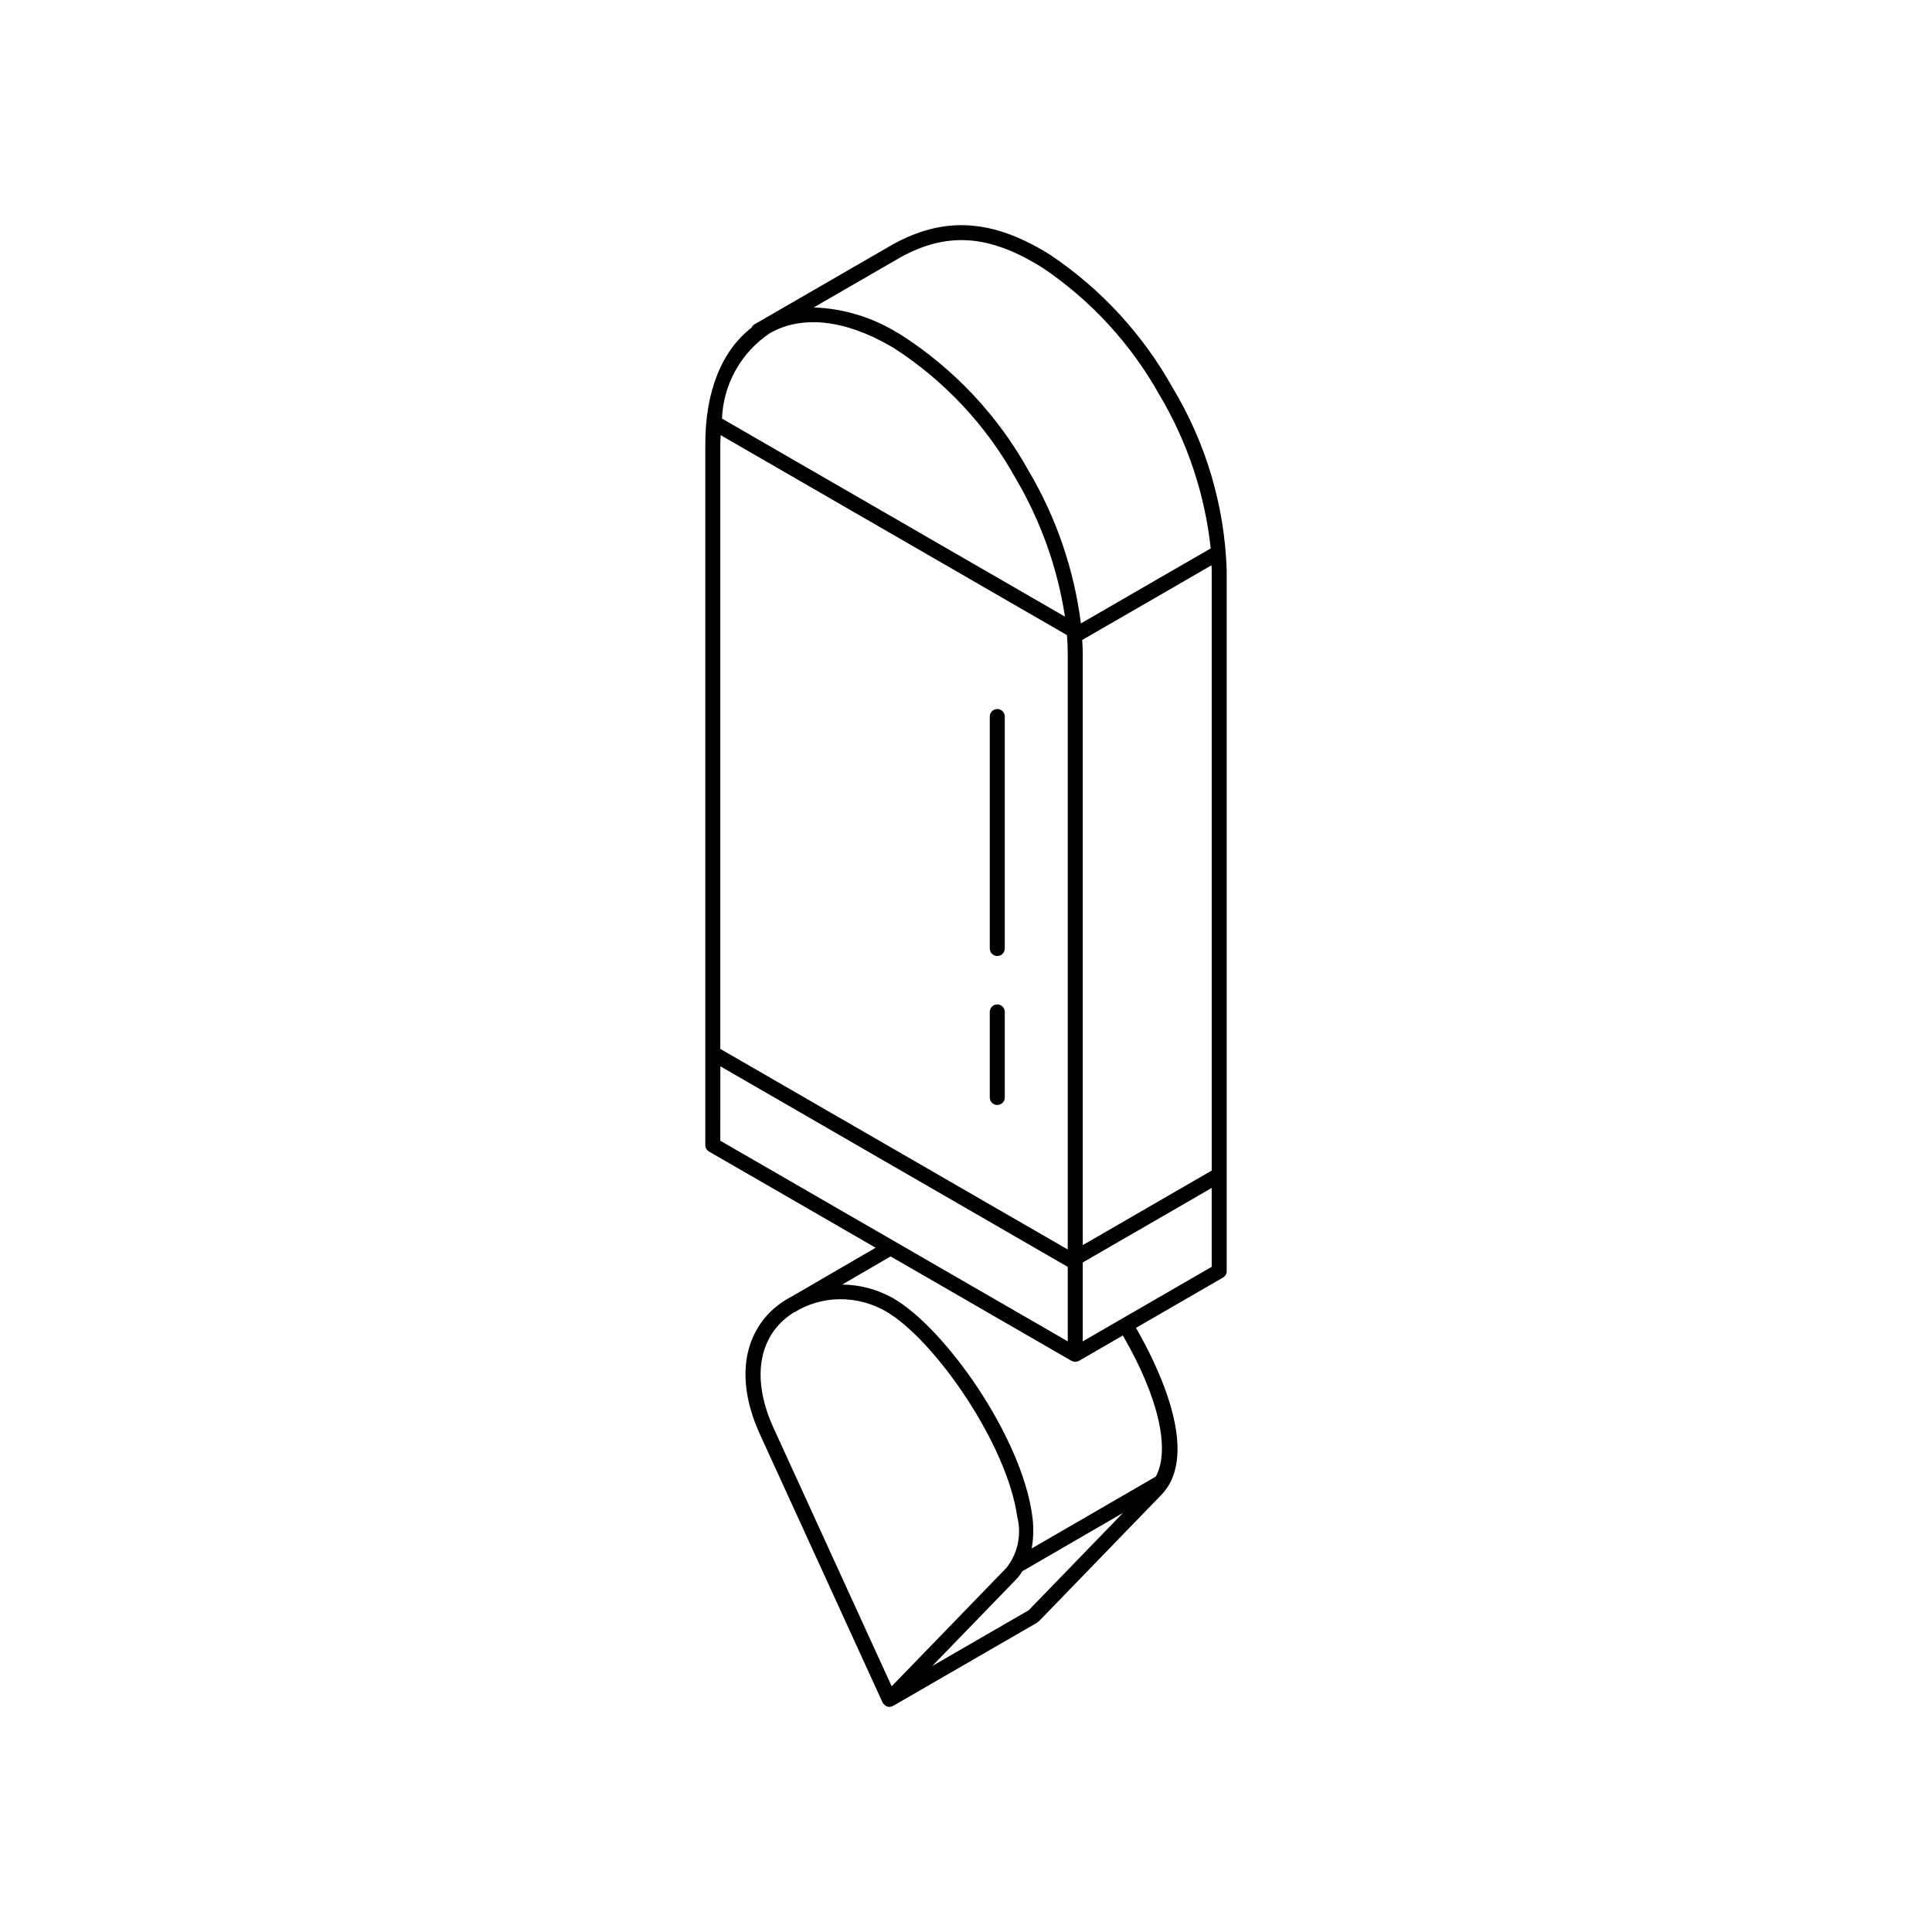 <?xml version="1.0" encoding="UTF-8"?>
<!-- Uploaded to: ICON Repo, www.svgrepo.com, Generator: ICON Repo Mixer Tools -->
<svg fill="#000000" width="800px" height="800px" version="1.1" viewBox="144 144 512 512" xmlns="http://www.w3.org/2000/svg">
 <g>
  <path d="m454.76 246.75c-7.852-14.07-18.906-26.094-32.266-35.102h-0.004l-0.004-0.004c-0.527-0.34-1.055-0.664-1.598-0.988l-0.816-0.477c-14.098-8.137-26.168-8.625-39.18-1.574l-36.945 21.344-0.004-0.004c-0.336 0.207-0.602 0.512-0.762 0.875-7.922 6.125-12.27 16.902-12.27 30.863v185.77c0 0.711 0.379 1.367 0.996 1.723l44.145 25.488-22.102 12.848c-1.809 0.918-3.488 2.059-5.012 3.398-8.402 7.644-9.695 19.754-3.539 33.211l32.492 71.062 0.051 0.062c0.016 0.031 0.016 0.07 0.035 0.102 0.055 0.094 0.152 0.137 0.223 0.219h0.004c0.117 0.164 0.262 0.305 0.422 0.422 0.312 0.23 0.691 0.355 1.078 0.355l0.008-0.004h0.004c0.309-0.008 0.613-0.09 0.887-0.242 0.031-0.016 0.066-0.008 0.094-0.027l38.145-22.047 0.004 0.004c0.129-0.133 0.273-0.246 0.434-0.34l32.492-33.539c10.742-11.09-1.457-35.137-6.731-44.25l23.051-13.328 0.004 0.004c0.613-0.352 0.992-1.008 0.992-1.719v-185.77c-0.57-17.07-5.504-33.711-14.328-48.336zm-119.87 14.934c0-0.812 0.07-1.57 0.102-2.359l91.773 52.988c0.117 1.629 0.199 3.246 0.199 4.828v157.99l-92.074-53.16zm95.906 51.887c0.031-0.016 0.066-0.008 0.094-0.023l34.168-19.738c0.008 0.422 0.055 0.859 0.055 1.281v159.13l-0.016 0.004-34.152 19.738v-156.82c0-1.172-0.086-2.375-0.148-3.57zm-47.965-101.49c11.766-6.387 22.309-5.926 35.242 1.543l0.809 0.473 0.008 0.004c0.488 0.293 0.977 0.59 1.461 0.898h0.004l0.004 0.004c12.82 8.664 23.426 20.223 30.957 33.742 7.375 12.398 11.992 26.242 13.535 40.586l-34.402 19.879c-1.809-14.27-6.519-28.023-13.836-40.41-8.125-14.656-19.77-27.062-33.883-36.102l-0.809-0.465c-6.707-4.144-14.379-6.477-22.262-6.766zm-34.859 20.246c8.43-4.863 19.785-3.672 31.965 3.356l0.781 0.449c13.52 8.688 24.672 20.598 32.453 34.66 6.637 11.266 11.07 23.695 13.059 36.621l-90.805-52.434c-0.031-0.016-0.062-0.016-0.094-0.031 0.359-9.125 5.055-17.531 12.641-22.621zm-13.078 194.25 92.055 53.148 0.016 0.004v19.742l-92.074-53.164zm16.727 67.285c0.898-0.797 1.863-1.512 2.891-2.137 0.074-0.031 0.152-0.02 0.223-0.059l1.328-0.773c3.285-1.691 6.926-2.582 10.617-2.59 4.223-0.008 8.371 1.09 12.031 3.188 12.945 7.469 32.176 35.211 34.863 54.441 1.203 4.691 0.168 9.68-2.805 13.504l-30.465 31.449-31.285-68.414c-5.387-11.781-4.441-22.207 2.602-28.609zm64.988 76.875-25.562 14.773 22.582-23.309c0.488-0.57 0.926-1.18 1.316-1.82l26.664-15.449zm33.691-35.434-32.887 19.051c0.52-2.965 0.555-5.996 0.098-8.973-2.902-20.773-23.004-49.371-36.812-57.34-4.121-2.332-8.766-3.578-13.5-3.625l12.824-7.457 47.938 27.676 0.012 0.004v0.004c0.23 0.113 0.48 0.18 0.738 0.195 0.078 0.027 0.16 0.047 0.246 0.066 0.039 0 0.078-0.027 0.117-0.031 0.305-0.012 0.605-0.09 0.875-0.234l0.012-0.012 11.605-6.711c9.41 16.188 12.637 30.266 8.734 37.387zm-19.355-35.832v-20.91l34.168-19.746v20.902z"/>
  <path d="m408.29 331.9c-1.098 0.004-1.988 0.891-1.988 1.992v61.473c0 1.098 0.891 1.988 1.988 1.988s1.988-0.891 1.988-1.988v-61.473c0-1.102-0.891-1.988-1.988-1.992z"/>
  <path d="m408.29 410.18c-1.098 0-1.988 0.891-1.988 1.988v22.676c0 1.098 0.891 1.988 1.988 1.988s1.988-0.891 1.988-1.988v-22.676c0-1.098-0.891-1.988-1.988-1.988z"/>
 </g>
</svg>